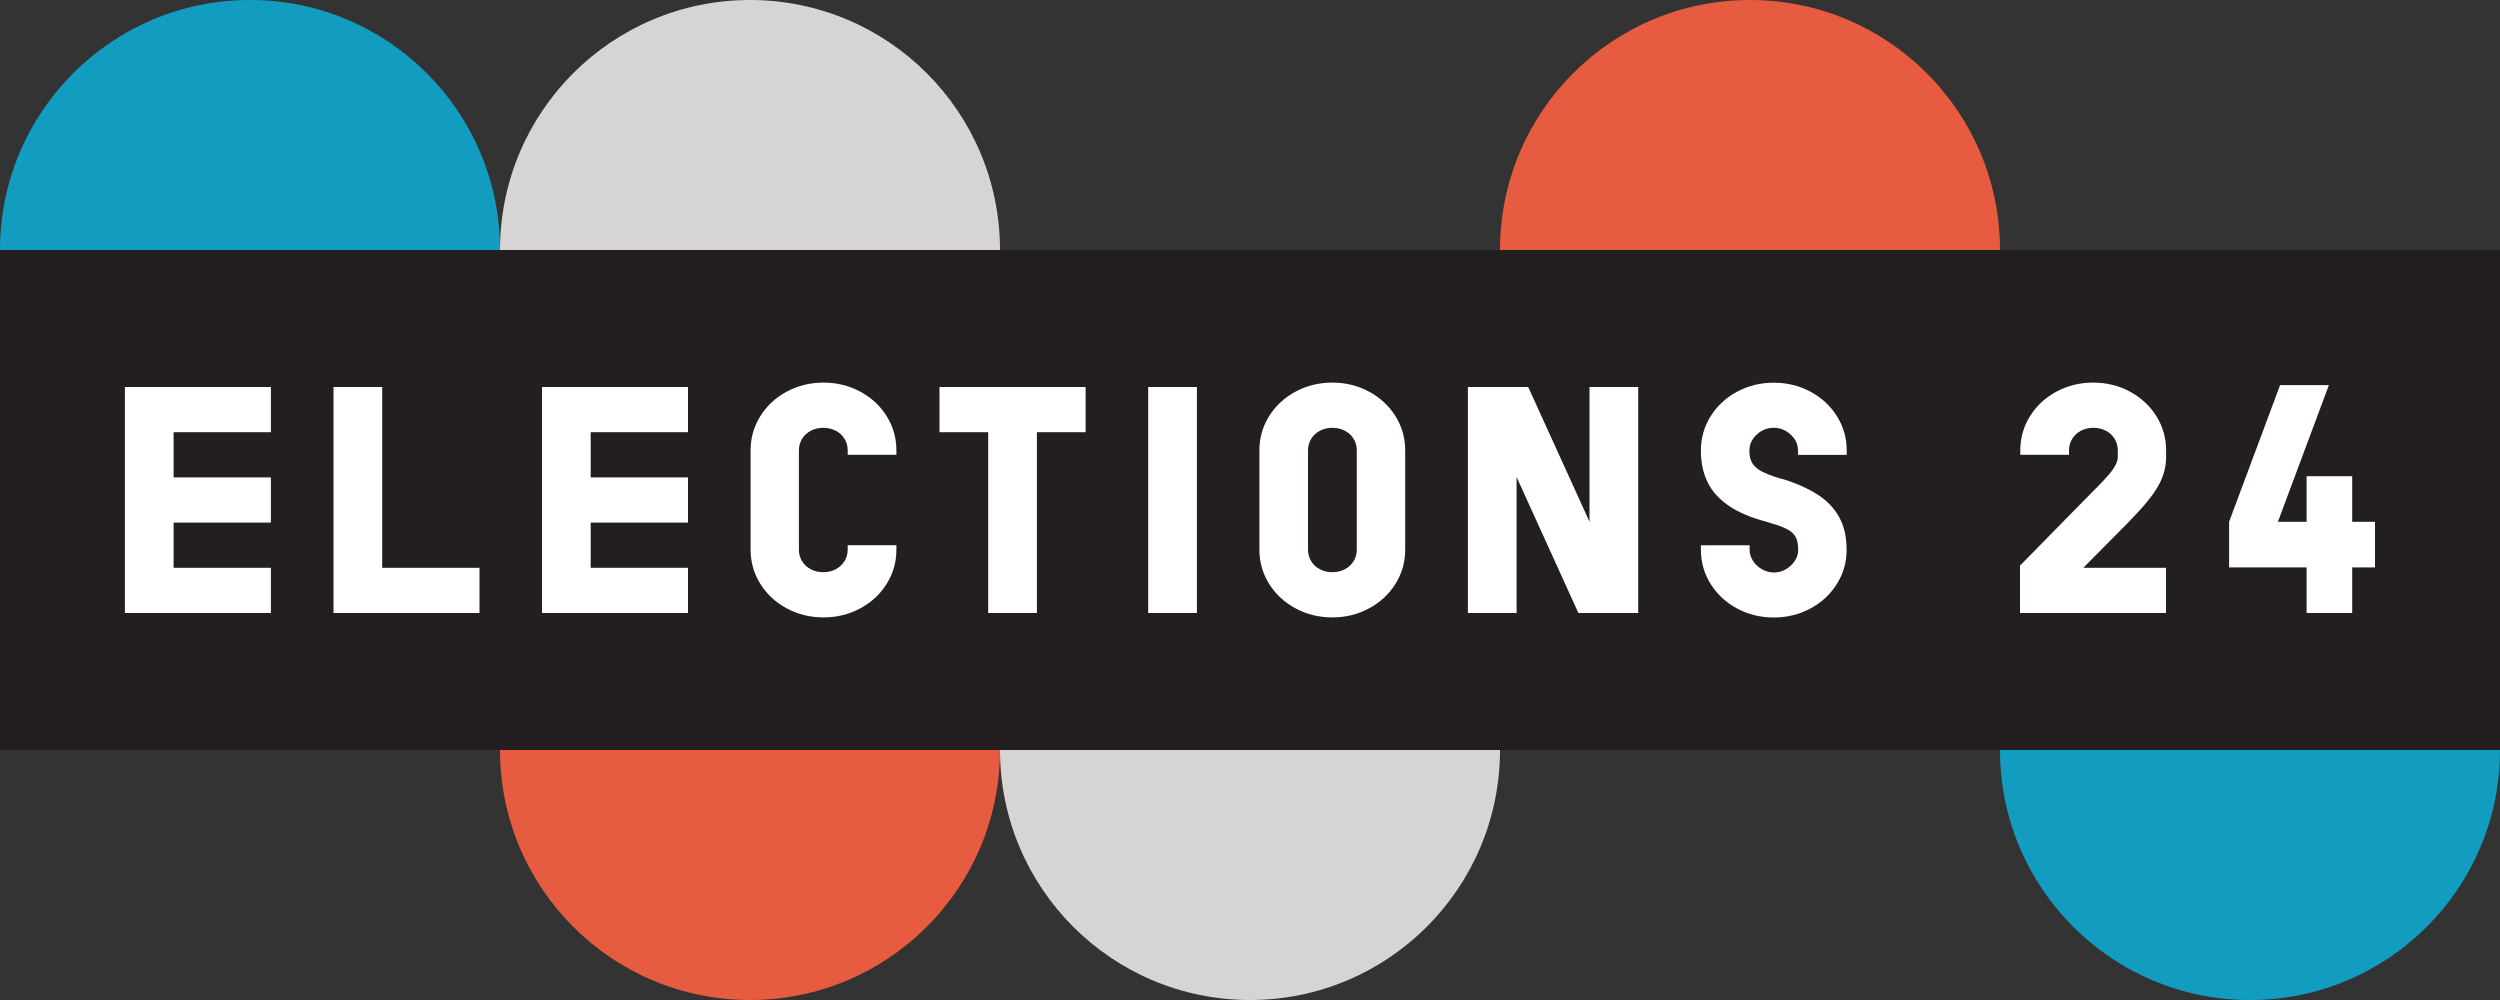 <?xml version="1.0" encoding="UTF-8"?>
<svg id="Layer_1" data-name="Layer 1" xmlns="http://www.w3.org/2000/svg" version="1.1" viewBox="0 0 2500 1000">
  <rect x="0" y="0" width="2500" height="1000" fill="#333333" stroke="none"/>
  <defs>
    <style>
      .cls-1 {
        fill: #e75c40;
      }

      .cls-1, .cls-2, .cls-3, .cls-4, .cls-5 {
        stroke-width: 0px;
      }

      .cls-2 {
        fill: #129dc0;
      }

      .cls-3 {
        fill: #d6d5d4;
      }

      .cls-4 {
        fill: #fff;
      }

      .cls-5 {
        fill: #231f20;
      }
    </style>
  </defs>
  <g>
    <g>
      <g>
        <path class="cls-2" d="M2000,750c0,138.1,111.9,250,250,250s250-111.9,250-250h-500Z"/>
        <path class="cls-3" d="M1000,750c0,138.1,111.9,250,250,250s250-111.9,250-250"/>
        <path class="cls-1" d="M500,750c0,138.1,111.9,250,250,250s250-111.9,250-250"/>
      </g>
      <g>
        <path class="cls-2" d="M500,250C500,111.9,388.1,0,250,0S0,111.9,0,250"/>
        <path class="cls-1" d="M2000,250c0-138.1-111.9-250-250-250s-250,111.9-250,250"/>
        <path class="cls-3" d="M1000,250C1000,111.9,888.1,0,750,0s-250,111.9-250,250"/>
      </g>
    </g>
    <g>
      <rect class="cls-5" y="250" width="2500" height="500"/>
      <g>
        <path class="cls-4" d="M124.9,387h146v45.2h-97.3v45.2h97.3v45.2h-97.3v45.2h97.3v45.2H124.9v-226h0Z"/>
        <path class="cls-4" d="M333.5,387h48.7v180.8h97.3v45.2h-146v-226h0Z"/>
        <path class="cls-4" d="M542,387h146v45.2h-97.3v45.2h97.3v45.2h-97.3v45.2h97.3v45.2h-146v-226h0Z"/>
        <path class="cls-4" d="M750.6,450.3c0-12.4,3.2-23.7,9.7-34.1,6.5-10.4,15.3-18.6,26.5-24.6,11.2-6,23.4-9,36.7-9s25.5,3,36.7,9,20,14.2,26.5,24.6,9.7,21.8,9.7,34.1v4.5h-48.7v-4.5c0-4.2-1.1-8.1-3.2-11.5-2.1-3.5-5-6.2-8.8-8.1s-7.9-2.9-12.4-2.9-8.7,1-12.4,2.9-6.7,4.7-8.8,8.1c-2.1,3.5-3.2,7.3-3.2,11.5v99.4c0,4.2,1,8.1,3.2,11.5,2.1,3.5,5,6.2,8.8,8.1,3.7,2,7.9,2.9,12.4,2.9s8.7-1,12.4-2.9c3.7-2,6.6-4.7,8.8-8.1,2.1-3.5,3.2-7.3,3.2-11.5v-4.5h48.7v4.5c0,12.4-3.2,23.7-9.7,34.1-6.5,10.4-15.3,18.6-26.5,24.6s-23.4,9-36.7,9-25.5-3-36.7-9c-11.2-6-20-14.2-26.5-24.6s-9.7-21.8-9.7-34.1v-99.4h0Z"/>
        <path class="cls-4" d="M939.6,387h146v45.2h-48.7v180.8h-48.7v-180.8h-48.7v-45.2h0Z"/>
        <path class="cls-4" d="M1148.2,387h48.7v226h-48.7v-226h0Z"/>
        <path class="cls-4" d="M1259.4,450.3c0-12.4,3.2-23.7,9.7-34.1,6.5-10.4,15.3-18.6,26.5-24.6,11.2-6,23.4-9,36.7-9s25.6,3,36.7,9,20,14.2,26.5,24.6,9.7,21.8,9.7,34.1v99.4c0,12.4-3.2,23.7-9.7,34.1-6.5,10.4-15.3,18.6-26.5,24.6-11.2,6-23.4,9-36.7,9s-25.6-3-36.7-9c-11.2-6-20-14.2-26.5-24.6-6.5-10.4-9.7-21.8-9.7-34.1v-99.4h0ZM1308,549.7c0,4.2,1.1,8.1,3.2,11.5,2.1,3.5,5,6.2,8.8,8.1,3.7,2,7.9,2.9,12.4,2.9s8.7-1,12.4-2.9,6.6-4.7,8.8-8.1c2.1-3.5,3.2-7.3,3.2-11.5v-99.4c0-4.2-1.1-8.1-3.2-11.5-2.1-3.5-5-6.2-8.8-8.1s-7.9-2.9-12.4-2.9-8.7,1-12.4,2.9-6.7,4.7-8.8,8.1c-2.1,3.5-3.2,7.3-3.2,11.5v99.4Z"/>
        <path class="cls-4" d="M1467.9,387h60.3l61.3,134.7v-134.7h48.7v226h-59.8l-61.8-136v136h-48.7v-226h0Z"/>
        <path class="cls-4" d="M1773.8,617.5c-13.3,0-25.6-3-36.7-9-11.2-6-20-14.2-26.5-24.6s-9.7-21.8-9.7-34.1v-4.5h48.7v4.5c0,3.9,1.1,7.6,3.4,11.1,2.3,3.5,5.3,6.3,9,8.4,3.7,2.1,7.7,3.2,11.9,3.2s8.2-1,11.9-3.2c3.7-2.1,6.7-4.9,9-8.4,2.3-3.5,3.4-7.2,3.4-11.1s-.7-9.2-2.2-12.2-4.1-5.7-8-7.9c-3.9-2.3-9.6-4.4-17-6.5l-4.4-1.4c-15.9-4.2-28.6-9.6-38.2-16.3-9.6-6.6-16.5-14.5-20.9-23.5s-6.6-19.6-6.6-31.6,3.2-23.7,9.7-34.1c6.5-10.4,15.3-18.6,26.5-24.6,11.2-6,23.4-9,36.7-9s25.6,3,36.7,9,20,14.2,26.5,24.6,9.7,21.8,9.7,34.1v4.5h-48.7v-4.5c0-6-2.4-11.3-7.3-15.8s-10.6-6.8-17-6.8-12.2,2.3-17,6.8-7.3,9.8-7.3,15.8.9,9.3,2.7,12.4c1.8,3.2,4.9,6,9.2,8.4,4.4,2.4,10.6,4.8,18.7,7.2l5.3,1.4c13.6,4.5,24.9,9.8,33.8,15.8,8.9,6,15.7,13.4,20.4,22.1,4.7,8.7,7.1,19.4,7.1,32.1s-3.2,23.7-9.7,34.1c-6.5,10.4-15.3,18.6-26.5,24.6-11.2,6-23.4,9-36.7,9h0Z"/>
        <path class="cls-4" d="M2020.5,565.1l71.5-72.8c10.4-10.2,17.3-17.8,20.7-22.6,3.4-4.8,5.1-9,5.1-12.6v-6.8c0-4.2-1.1-8.1-3.2-11.5-2.1-3.5-5-6.2-8.8-8.1s-7.9-2.9-12.4-2.9-8.7,1-12.4,2.9-6.6,4.7-8.8,8.1c-2.1,3.5-3.2,7.3-3.2,11.5v4.5h-48.7v-4.5c0-12.4,3.2-23.7,9.7-34.1,6.5-10.4,15.3-18.6,26.5-24.6,11.2-6,23.4-9,36.7-9s25.6,3,36.7,9,20,14.2,26.5,24.6,9.7,21.8,9.7,34.1v6.8c0,10.2-2.8,20.1-8.3,29.6-5.5,9.5-15.6,21.6-30.2,36.4l-44.3,44.7h82.7v45.2h-146v-47.9h0Z"/>
      </g>
    </g>
  </g>
  <path class="cls-4" d="M2375,521.8v45.6h-22.8v45.6h-45.6v-45.6h-77.5v-45.6l51-136.7h48.8l-51,136.7h28.7v-45.6h45.6v45.6h22.8Z"/>
</svg>